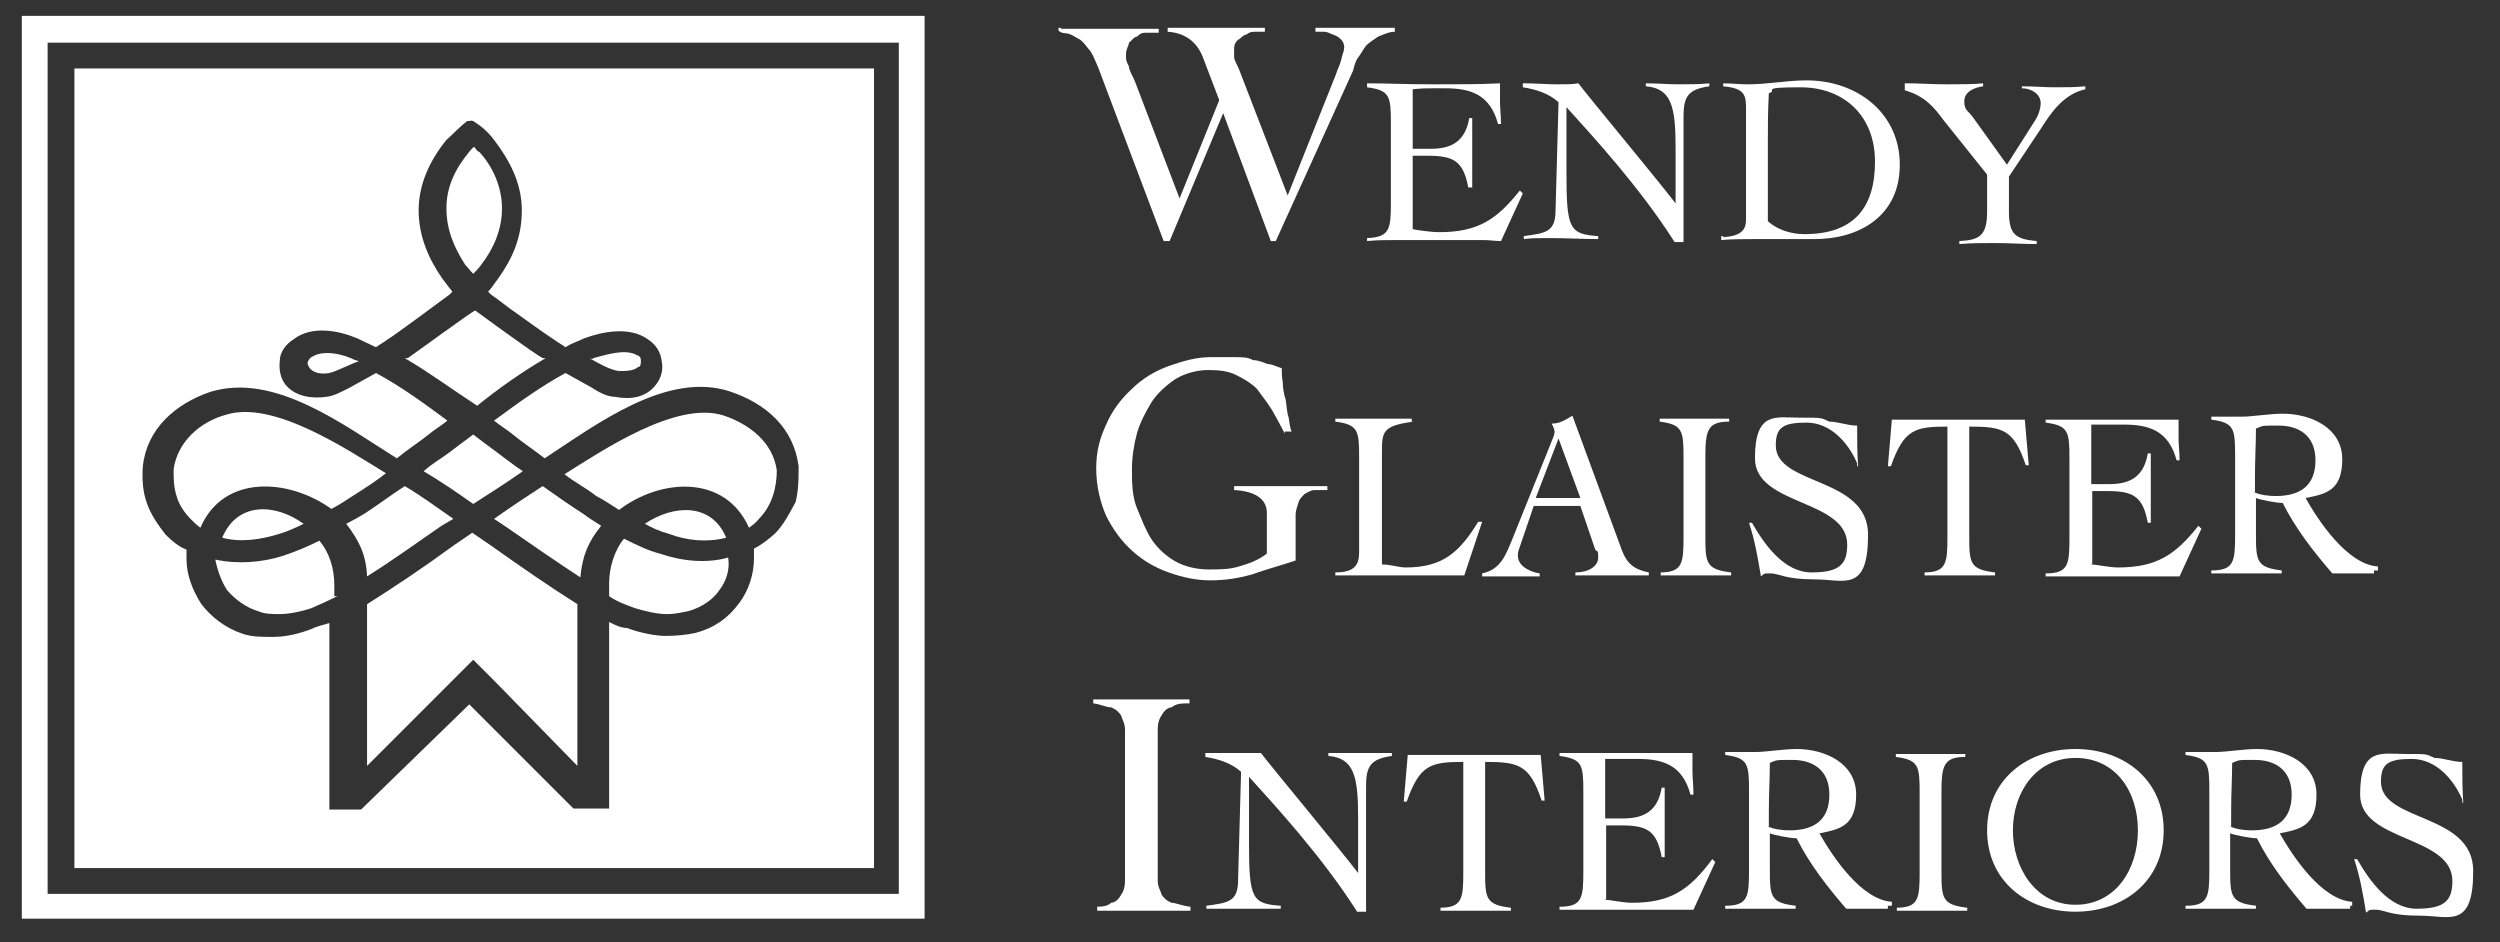 <?xml version="1.0" encoding="UTF-8"?>
<svg id="Layer_1" xmlns="http://www.w3.org/2000/svg" xmlns:xlink="http://www.w3.org/1999/xlink" version="1.1" viewBox="0 0 252 95">
  <rect x="0" y="0" width="252" height="95" fill="#333333" stroke="none"/>
  <!-- Generator: Adobe Illustrator 29.3.1, SVG Export Plug-In . SVG Version: 2.1.0 Build 151)  -->
  <defs>
    <style>
      .st0 {
        fill: #fff;
      }
    </style>
  </defs>
  <path class="st0" d="M107,2.9c.8,0,1.5,0,2.3,0h4.9c.9,0,1.7,0,2.6,0v.4c-.4,0-.8,0-1.2,0s-.6,0-1,.4c-.3,0-.5.4-.8.6,0,.3-.3.6-.3,1.2s0,.6.3,1.2c0,.4.4,1,.6,1.5l4.5,11.8,4-9.9-1.6-4.2c-.6-1.7-1.9-2.6-3.6-2.7v-.4c.8,0,1.4,0,2.2,0h4.9c.9,0,1.8,0,2.7,0v.4c-.3,0-.6,0-.9,0-.4,0-.6,0-1,.3-.3,0-.5.4-.8.5-.3.3-.4.5-.4.9s0,.5,0,.8c0,.4.3.8.5,1.3l4.9,12.7,4.9-12.3c.1-.4.4-.9.5-1.4s.3-.9.3-1.2-.1-.6-.3-.8c-.3-.3-.5-.4-.8-.5s-.6-.3-.9-.3c-.4,0-.6,0-.9,0v-.4c.8,0,1.4,0,2.1,0h4c.6,0,1.3,0,1.9,0v.4c-.6,0-1.2.3-1.7.5-.4.3-.8.5-1.2.9-.3.4-.5.8-.8,1.2s-.4.9-.5,1.3l-7.8,17.2h-.5l-4.8-12.9-5.4,12.9h-.6l-6.6-17.5c-.4-.9-.6-1.5-1-1.9-.4-.5-.6-.8-1-1s-.6-.4-1-.5-.6,0-1-.3v-.3h.2Z"/>
  <path class="st0" d="M142.4,23.1c.5.1,1.8.3,2.7.3,3.9,0,5.8-1.3,8.1-4.2l.3.3-2.2,4.8c-.5,0-1.2-.1-1.7-.1h-9c-.9,0-1.8,0-2.8.1v-.3c2.3-.1,2.4-.9,2.4-3.6v-8c0-2.7-.1-3.3-2.4-3.6v-.4c2.2,0,3.7.1,6.7.1s4.5,0,6.7-.1v1.9c0,.6.1,1.4.1,2.2h-.3c-.8-3-2.8-3.6-5.3-3.6s-2.2,0-3.3.1v6h1.8c2.2,0,3.5-.8,3.9-3.1h.3v7h-.4c-.5-2.7-1.5-3.2-4.1-3.2h-1.5v7.4Z"/>
  <path class="st0" d="M153.7,8.4c1.2,0,2.1.1,3.3.1s1.4,0,2.1-.1c1.3,1.7,7.8,9.5,9.8,12.1h0v-5.6c0-4.1-.4-6-3-6.2v-.3c1.2,0,2.2.1,3.3.1s2.1,0,3.1-.1v.3c-2.1.3-2.6,1-2.6,3v12.7h-.9c-3.5-5.5-8.1-10.5-10.9-13.6v6.6c0,5.7.3,6.2,3.2,6.4v.3c-1.5,0-3.2-.1-4.8-.1s-1.8,0-2.7.1v-.3c2.2-.3,3.2-.4,3.2-2.6l.3-10.9c-1-.9-2.3-1.3-3.6-1.5v-.4h.2Z"/>
  <path class="st0" d="M173.7,23.9c2.1-.1,2.3-1,2.3-1.8v-11.1c0-1.4-.1-2.1-2.3-2.3v-.3c.8,0,1.7.1,2.4.1,2.2,0,4-.4,6-.4,5.1,0,9.4,3.3,9.4,8.5s-4.1,7.5-8.6,7.5h-6.2c-1,0-2.2,0-3.2.1v-.4h.2ZM178.2,22.3c1,.9,2.4,1.3,3.7,1.3,4.9,0,7.1-2.6,7.1-7.3s-3.2-7.5-7.5-7.5-2.2.3-3.2.6c-.1,1.7-.1,3.3-.1,5v7.9h0Z"/>
  <path class="st0" d="M192.2,8.4c1.3,0,2.6.1,4,.1s2.6,0,3.7-.1v.3c-.8.1-1.9.5-1.9,1.5s.4.9,1,1.8l3.3,4.6,2.8-4.4c.4-.6.6-1.3.6-1.8,0-.9-.9-1.5-1.9-1.5v-.2c1.2,0,2.3.1,3.3.1s2.1,0,3.1-.1v.3c-2.3.5-3.6,2.6-4.5,4l-3.2,4.8v3.5c0,2.3.6,2.8,2.8,3v.3c-1.4,0-2.8-.1-4.2-.1s-2.3,0-3.6.1v-.3c2.1-.1,2.8-.6,2.8-3v-3.7l-4.4-5.5c-.9-1.2-1.8-2.4-3.9-3v-.7h.2Z"/>
  <path class="st0" d="M129.5,43.7c-.4-.8-.9-1.7-1.3-2.4-.5-.8-1-1.4-1.5-2.1-.6-.6-1.3-1-2.1-1.4-.8-.4-1.7-.5-2.8-.5s-2.3.3-3.3.9c-.9.6-1.8,1.4-2.4,2.3-.6,1-1.2,2.1-1.5,3.2s-.5,2.4-.5,3.6,0,2.7.5,3.9.9,2.3,1.5,3.2,1.5,1.7,2.4,2.2,2.1.8,3.3.8,2.1,0,3.1-.3c1-.3,1.9-.6,2.8-1.3v-4.1c0-1.4-1.2-2.2-3.3-2.3v-.4c.8,0,1.5,0,2.3,0h4.7c.8,0,1.5,0,2.4,0v.4c-.5,0-.9,0-1.3,0-.4,0-.8.3-1,.4-.3.3-.5.5-.6.8-.1.4-.3.8-.3,1.3v4.6c-1.5.5-3,.9-4.4,1.4-1.4.4-2.8.6-4.2.6s-2.8-.3-4.2-.8c-1.4-.5-2.6-1.2-3.7-2.2-1-.9-1.9-2.1-2.6-3.5-.6-1.4-1-3-1-4.8s.4-3.1,1-4.4c.6-1.4,1.5-2.6,2.6-3.6,1-1,2.3-1.8,3.7-2.3,1.4-.5,2.8-.9,4.2-.9s1.7,0,2.4,0c.8,0,1.4,0,1.9.3.6,0,1.2.3,1.5.4.5,0,.9.3,1.4.4,0,.4,0,.8.1,1.4,0,.5.1,1.2.3,1.8.1.6.1,1.2.3,1.8.1.5.1,1,.3,1.4h-.8s.1,0,.1,0Z"/>
  <path class="st0" d="M142.5,42.5c-3.1.4-3.2,1-3.2,3v11.4c.9,0,1.7.3,2.4.3,3.7,0,5.4-1.5,7.3-4.6h.4l-1.8,5.4c-1.2,0-2.3,0-3.5,0h-7.1c-.8,0-1.5,0-2.4,0v-.3c2.1,0,2.4-.9,2.4-2.1v-9.5c0-2.7-.1-3.3-2.4-3.6v-.3c1.3,0,2.4,0,3.7,0s2.7,0,4,0v.3s.2,0,.2,0Z"/>
  <path class="st0" d="M154.6,51l-1.5,4.4c-.1.3-.1.4-.1.6,0,1.2,1.5,1.7,2.2,1.8v.3c-.9,0-1.9,0-3,0s-1.8,0-2.8,0v-.3c1.9-.4,2.4-1.9,3.1-3.6l4.1-10.2c.1-.3.1-.4.1-.5s-.1-.5-.3-.8c.9,0,1.4-.4,2.1-.8l5,13.6c.5,1.3,1.2,1.9,2.7,2.2v.3c-1.3,0-2.6,0-3.9,0s-2.3,0-3.5,0v-.3c1.3,0,2.3-.6,2.3-1.5s-.1-.5-.3-.8l-1.5-4.4h-4.8,0ZM157.1,44.2l-2.3,6h4.5l-2.2-6Z"/>
  <path class="st0" d="M167.3,57.7c2.3,0,2.4-.9,2.4-3.6v-8c0-2.7-.1-3.3-2.4-3.6v-.3c1.3,0,2.6,0,3.9,0s2.1,0,3.1,0v.3c-2.2,0-2.4.9-2.4,3.6v8c0,2.7.1,3.3,2.6,3.6v.3c-1.2,0-2.4,0-3.6,0s-2.3,0-3.5,0v-.3h-.1Z"/>
  <path class="st0" d="M187.2,46.7c-.9-2.1-2.7-4.1-5.1-4.1s-3.1.5-3.1,2.3c0,4.1,9.3,3.1,9.3,9s-2.4,4.5-5.4,4.5-3.6-.6-4.4-.6-.6,0-1,.3c-.3-1.8-.6-3.6-1.2-5.4h.3c1.2,2.1,3.2,5,6,5s3.6-.8,3.6-2.8c0-4.6-9.3-3.9-9.3-8.7s2.1-4.1,4.5-4.1,2.1,0,3,.4c.9,0,1.8.4,2.8.4,0,1.4,0,2.8.1,4.1h-.1v-.3h0Z"/>
  <path class="st0" d="M193.9,57.7c2.3,0,2.4-.9,2.4-3.6v-11.1c-3.3,0-4.4.3-5.7,4h-.3c0,0,.4-4.7.4-4.7,1.3,0,2.7,0,4,0h5.7c1.3,0,2.6,0,3.7,0l.4,4.6h-.3c-1.2-3.6-2.3-3.9-5.7-3.9v11.1c0,2.7.1,3.3,2.6,3.6v.3c-1.2,0-2.4,0-3.6,0s-2.3,0-3.5,0v-.3s0,0,0,0Z"/>
  <path class="st0" d="M210.8,56.9c.5,0,1.8.3,2.7.3,3.9,0,5.8-1.3,8.1-4.2l.3.3-2.2,4.8c-.5,0-1.2,0-1.7,0h-9c-.9,0-1.8,0-2.8,0v-.3c2.3,0,2.4-.9,2.4-3.6v-8c0-2.7-.1-3.3-2.4-3.6v-.3c2.2,0,3.7,0,6.7,0s4.5,0,6.7,0v1.9c0,.6.1,1.4.1,2.2h-.3c-.8-3-2.8-3.6-5.3-3.6s-2.2,0-3.3,0v6h1.8c2.2,0,3.5-.8,3.9-3.1h.3v7h-.3c-.5-2.7-1.5-3.2-4.1-3.2h-1.5v7.3h0Z"/>
  <path class="st0" d="M239.3,57.8h-4.2c-1.9-2.2-3.7-4.5-5-7.1-.6,0-2.2-.3-2.7-.5v3.7c0,2.7.1,3.3,2.6,3.6v.3c-1.2,0-2.4,0-3.6,0s-2.3,0-3.5,0v-.3c2.3,0,2.4-.9,2.4-3.6v-8c0-2.7-.1-3.3-2.4-3.6v-.3c1,0,2.1,0,3.1,0s2.8-.3,4.1-.3c2.8,0,6,1.4,6,4.6s-1.7,3.5-3.7,3.9c1.3,2.3,4.2,6.7,7.3,6.9v.4h-.4v.2ZM227.2,49.6c.6.3,1.5.4,2.2.4,2.4,0,4-1,4-3.6s-1.8-3.5-3.7-3.5-1.5,0-2.3.3c0,1.5-.1,3.1-.1,4.9v1.5h0Z"/>
  <path class="st0" d="M110.2,91.4c.8,0,1.4,0,1.8-.4.4,0,.8-.4,1-.8.3-.4.4-.9.4-1.4s0-1.3,0-2.2v-10.8c0-.9,0-1.7,0-2.3,0-.6-.3-1-.4-1.4-.3-.4-.5-.6-1-.8-.5,0-1-.3-1.8-.4v-.4c.9,0,1.8,0,2.7,0h4.9c.8,0,1.4,0,2.1,0v.4c-.8,0-1.3,0-1.8.4-.4,0-.8.4-1,.8-.3.4-.4.9-.4,1.4s0,1.3,0,2.3v10.8c0,.9,0,1.7,0,2.2,0,.6.3,1,.4,1.4.3.4.5.6,1,.8.4,0,1,.3,1.9.4v.4c-.8,0-1.7,0-2.4,0h-4.7c-.8,0-1.5,0-2.3,0v-.4s-.4,0-.4,0Z"/>
  <path class="st0" d="M121.7,75.9c1.2,0,2.1,0,3.3,0s1.4,0,2.1,0c1.3,1.7,7.8,9.5,9.8,12.1h0v-5.6c0-4.1-.4-6-3-6.2v-.3c1.2,0,2.3,0,3.3,0s2.1,0,3.1,0v.3c-2.1.3-2.6,1-2.6,3v12.7h-.9c-3.5-5.5-8.1-10.5-10.9-13.6v6.6c0,5.7.3,6.2,3.2,6.4v.3c-1.5,0-3.2,0-4.8,0s-1.8,0-2.7,0v-.3c2.2-.3,3.2-.4,3.2-2.6l.3-10.9c-1-.9-2.3-1.3-3.6-1.5v-.4s.2,0,.2,0Z"/>
  <path class="st0" d="M145.1,91.5c2.3,0,2.4-.9,2.4-3.6v-11.1c-3.3,0-4.4.3-5.7,4h-.3c0,0,.4-4.7.4-4.7,1.3,0,2.7,0,4,0h5.7c1.3,0,2.6,0,3.7,0l.4,4.6h-.3c-1.2-3.6-2.3-3.9-5.7-3.9v11.1c0,2.7.1,3.3,2.6,3.6v.3c-1.2,0-2.4,0-3.6,0s-2.3,0-3.5,0v-.3h0Z"/>
  <path class="st0" d="M161.8,90.7c.5,0,1.8.3,2.7.3,3.9,0,5.8-1.3,8.1-4.4l.3.3-2.2,4.8c-.5,0-1.2,0-1.7,0h-9c-.9,0-1.8,0-2.8,0v-.3c2.3,0,2.4-.9,2.4-3.6v-8c0-2.7-.1-3.3-2.4-3.6v-.3c2.2,0,3.7,0,6.7,0s4.5,0,6.7,0v1.9c0,.6.1,1.4.1,2.3h-.3c-.8-3-2.8-3.6-5.3-3.6s-2.2,0-3.3,0v6h1.8c2.2,0,3.5-.8,3.9-3.1h.3v7h-.3c-.5-2.7-1.5-3.2-4.1-3.2h-1.5v7.4h0Z"/>
  <path class="st0" d="M190.3,91.6h-4.2c-1.9-2.2-3.7-4.5-5-7.1-.6,0-2.2-.3-2.7-.5v3.7c0,2.7.1,3.3,2.6,3.6v.3c-1.2,0-2.4,0-3.6,0s-2.3,0-3.5,0v-.3c2.3,0,2.4-.9,2.4-3.6v-8c0-2.7-.1-3.3-2.4-3.6v-.3c1,0,2.1,0,3.1,0s2.8-.3,4.1-.3c2.8,0,6,1.4,6,4.6s-1.7,3.5-3.7,3.9c1.3,2.3,4.2,6.7,7.3,6.9v.4h-.4v.2ZM178.2,83.3c.6.3,1.5.4,2.2.4,2.4,0,4-1,4-3.6s-1.8-3.5-3.7-3.5-1.5,0-2.3.3c0,1.5-.1,3.1-.1,4.9v1.5h0Z"/>
  <path class="st0" d="M191.1,91.5c2.3,0,2.4-.9,2.4-3.6v-8c0-2.7-.1-3.3-2.4-3.6v-.3c1.3,0,2.6,0,3.9,0s2.1,0,3.1,0v.3c-2.2,0-2.4.9-2.4,3.6v8c0,2.7.1,3.3,2.6,3.6v.3c-1.2,0-2.4,0-3.6,0s-2.3,0-3.5,0v-.3h-.1Z"/>
  <path class="st0" d="M209.2,75.5c4.9,0,8.9,3.1,8.9,8.2s-4,8.2-8.9,8.2-8.9-3.1-8.9-8.2,4-8.2,8.9-8.2ZM209.2,91.2c4,0,6.3-3.5,6.3-7.5s-2.3-7.3-6.3-7.3-6.3,3.5-6.3,7.3,2.3,7.5,6.3,7.5Z"/>
  <path class="st0" d="M236.9,91.6h-4.4c-1.9-2.2-3.7-4.5-5-7.1-.6,0-2.2-.3-2.7-.5v3.7c0,2.7.1,3.3,2.6,3.6v.3c-1.3,0-2.4,0-3.6,0s-2.3,0-3.5,0v-.3c2.3,0,2.4-.9,2.4-3.6v-8c0-2.7-.1-3.3-2.4-3.6v-.3c1,0,2.1,0,3.1,0s2.8-.3,4.1-.3c2.8,0,6,1.4,6,4.6s-1.7,3.5-3.7,3.9c1.3,2.3,4.2,6.7,7.3,6.9v.4h-.2v.2ZM224.8,83.3c.6.3,1.5.4,2.2.4,2.4,0,4-1,4-3.6s-1.8-3.5-3.7-3.5-1.5,0-2.3.3c0,1.5-.1,3.1-.1,4.9v1.5h0Z"/>
  <path class="st0" d="M248.2,80.6c-.9-2.1-2.7-4.1-5.1-4.1s-3.1.5-3.1,2.3c0,4.1,9.3,3.1,9.3,9s-2.4,4.5-5.4,4.5-3.6-.6-4.4-.6-.6,0-1,.3c-.3-1.8-.6-3.6-1.2-5.4h.3c1.2,2.1,3.2,5,6,5s3.6-.8,3.6-2.8c0-4.6-9.3-3.9-9.3-8.7s2.1-4.1,4.5-4.1,2.1,0,3,.4c.9,0,1.8.4,2.8.4,0,1.4,0,2.8.1,4.1h-.1v-.3h0Z"/>
  <g>
    <path class="st0" d="M33.4,51.3c.8-.4,1.5-.9,2.3-1.4,1.1-.7,2.2-1.4,3.2-2.2-3.8-2.3-11.3-7.4-16.1-5.9-2.6.7-4.9,2.7-5.3,5.5,0,.9,0,1.8.3,2.7.2.8.8,1.7,1.4,2.3.4.4.6.6,1,.9,2.3-5.4,8.9-5,13.2-1.9Z"/>
    <path class="st0" d="M52.7,47.5c-.9-.6-1.8-1.3-2.6-1.9-.7-.5-1.6-1.2-2.4-1.8-.7.5-1.6,1.2-2.4,1.8-.8.6-1.7,1.1-2.6,1.9,1.7,1,3.3,2.1,5,3.3,1.7-1.1,3.3-2.1,5-3.3Z"/>
    <path class="st0" d="M22.4,54.2c1.8.5,3.9.2,5.8-.4.7-.2,1.6-.6,2.4-1-2.9-2.1-6.7-2.2-8.2,1.4Z"/>
    <path class="st0" d="M33.7,59c0-1.7-.5-3.3-1.5-4.5-1.2.6-2.4,1.1-3.6,1.5-2.1.7-4.7.9-6.9.4.2,1,.6,2.2,1.2,3.1.8.9,1.8,1.7,3.1,2.1.7.3,1.4.3,2.2.3s2-.2,3.2-.6c.9-.4,1.8-.8,2.6-1.2h0c0,0-.3,0-.3,0v-1Z"/>
    <path class="st0" d="M64.3,37c.3,0,.3-.4.3-.6s0-.5-.4-.6c-1.2-.7-3.2,0-4.4.3,0,.1-.2.1-.4,0,.9.5,2.1,1.2,3,1.3.6,0,1.5,0,1.9-.4Z"/>
    <path class="st0" d="M31.4,36c-.1,0-.4.4-.4.6s.2.5.3.6c.5.5,1.3.5,1.9.4.8-.2,2.1-.9,3-1.2-.1,0-.3-.1-.4-.1-1.2-.6-3.2-1.1-4.4-.3Z"/>
    <path class="st0" d="M47.7,27.6c.3-.3.5-.5.8-.9,1.3-1.7,2.1-3.6,2.1-5.7s-.9-4.2-2.3-5.7c-.2,0-.4-.4-.5-.5-.2.1-.4.4-.5.5-1.4,1.7-2.3,3.5-2.3,5.7s.8,4,1.9,5.7c.3.3.5.6.8.9Z"/>
    <path class="st0" d="M55,36.1c-.2,0-.2,0-.3,0-.8-.4-6.8-4.8-6.8-4.8-.2,0-6.2,4.4-6.8,4.8q-.2,0-.3,0c2.4,1.4,4.7,3.1,7.3,4.8,2.1-1.7,4.5-3.4,6.9-4.8Z"/>
    <path class="st0" d="M73.2,54.2c-1.5-3.6-5.4-3.3-8.2-1.4.7.4,1.6.8,2.4,1,1.8.7,3.9.9,5.8.4Z"/>
    <path class="st0" d="M73,41.9c-4.8-1.6-12.4,3.6-16.1,5.9,1,.8,2.2,1.4,3.2,2.2.8.4,1.5.9,2.3,1.4,4.2-3.2,10.7-3.6,13.1,1.8.4-.3.7-.5,1-.9.6-.6,1.1-1.4,1.4-2.3.3-.9.4-1.8.4-2.6-.4-2.8-2.7-4.6-5.3-5.5Z"/>
    <path class="st0" d="M7.5,6.9v80.6h80.6V6.9H7.5ZM80.2,50.6c-.6,1.1-1.2,2.3-2.1,3.2-.7.6-1.3,1.1-2.1,1.5v1c0,1.5-.5,3.2-1.5,4.5-1.1,1.5-2.5,2.5-4.4,3-.9.2-2,.3-3,.3s-2.6-.3-3.9-.8c-.6,0-1.2-.3-1.8-.6v18.8h-3.6l-10.5-10.5-10.9,10.6h-3.2v-18.8c-.6.2-1.2.3-1.8.6-1.3.5-2.6.8-3.9.8-1.1,0-2.1,0-3-.3-1.8-.6-3.2-1.7-4.2-3-.9-1.4-1.5-3-1.5-4.5v-1c-.8-.3-1.5-.9-2.1-1.5-.7-.9-1.5-2-1.9-3.2-.4-1.1-.5-2.4-.4-3.7.4-3.8,3.3-6.3,6.8-7.5,6.5-2,13.5,3.4,18.8,6.7,1.1-.9,2.2-1.6,3.2-2.4.6-.5,1.3-.9,1.9-1.4-2.3-1.7-4.6-3.4-7.2-4.8-.9.5-1.8,1-2.7,1.5-.8.4-1.5.8-2.3.9-1.4.2-3.1,0-4.1-1.2-.5-.6-.7-1.5-.6-2.4,0-.9.6-1.7,1.4-2.2,1.8-1.4,4.5-.9,6.4-.1.6.3,1.3.6,1.9.9.4-.3.8-.5,1.2-.8.8-.5,5.4-3.9,6.2-4.5l.3-.3c-.4-.5-.7-.9-1-1.3-1.4-2-2.4-4.3-2.4-6.9s1.1-5,2.8-7.1c.7-.6,1.3-1.3,2.1-1.9h.3c0-.1.3,0,.3,0,.8.5,1.5,1.1,2.1,1.9,1.6,2.1,2.8,4.4,2.8,7.1s-.9,4.8-2.4,6.9c-.4.5-.6.9-1,1.3q.2.2.3.3c.9.6,1.7,1.3,2.6,1.9,0,0,2.9,2.1,3.7,2.6.4.3.8.5,1.2.8.6-.4,1.3-.6,1.9-.9,1.9-.7,4.6-1.2,6.4.1.8.5,1.3,1.3,1.4,2.2.2.9-.1,1.8-.6,2.4-1,1.3-2.6,1.5-4.1,1.2-.8,0-1.7-.5-2.3-.9-.9-.5-1.8-1-2.7-1.5-2.4,1.3-4.9,3.1-7.2,4.8.6.5,1.3.9,1.9,1.4,1.1.9,2.2,1.6,3.2,2.4,5.2-3.4,12.4-8.9,18.8-6.7,3.5,1.2,6.3,3.6,6.8,7.5,0,1.2,0,2.4-.3,3.6Z"/>
    <path class="st0" d="M44.5,53l1.2-.7c-1.6-1.1-3.2-2.3-4.9-3.3-1.4.9-2.7,1.9-4.1,2.8-.5.3-1.2.7-1.8,1,1.3,1.7,2,3.1,2.1,5.3,2.4-1.5,4.9-3.3,7.5-5.1Z"/>
    <path class="st0" d="M47.6,53.7c-.6.4-1.3.9-1.9,1.3-3,2.2-6,4.2-8.7,5.9v16.3l8.5-8.5,2.2-2.2,2.2,2.2,8.3,8.5v-16.3c-2.7-1.7-5.6-3.7-8.7-5.9-.6-.4-1.3-.9-1.9-1.3Z"/>
    <path class="st0" d="M54.7,49c-1.7,1.1-3.2,2.1-4.9,3.3l1.2.8c2.6,1.8,5.2,3.6,7.5,5.1.2-2.2.8-3.6,2.1-5.2-.6-.4-1.3-.8-1.8-1.2-1.4-.9-2.7-1.8-4.1-2.8Z"/>
    <path class="st0" d="M66.5,55.8c-1.2-.3-2.4-.9-3.6-1.5-1,1.2-1.5,3-1.5,4.5v1.3c.9.6,1.8.9,2.6,1.2,1,.3,2.2.6,3.2.6s1.6-.2,2.2-.3c1.4-.4,2.5-1.2,3.1-2.1.7-.9,1.1-2.1.9-3.3-2.1.6-4.6.4-6.9-.4Z"/>
  </g>
  <path class="st0" d="M90.7,90.1H4.8V4.3h85.8v85.8s0,0,0,0ZM93.2,1.6H2.2v91h91V1.6Z"/>
</svg>